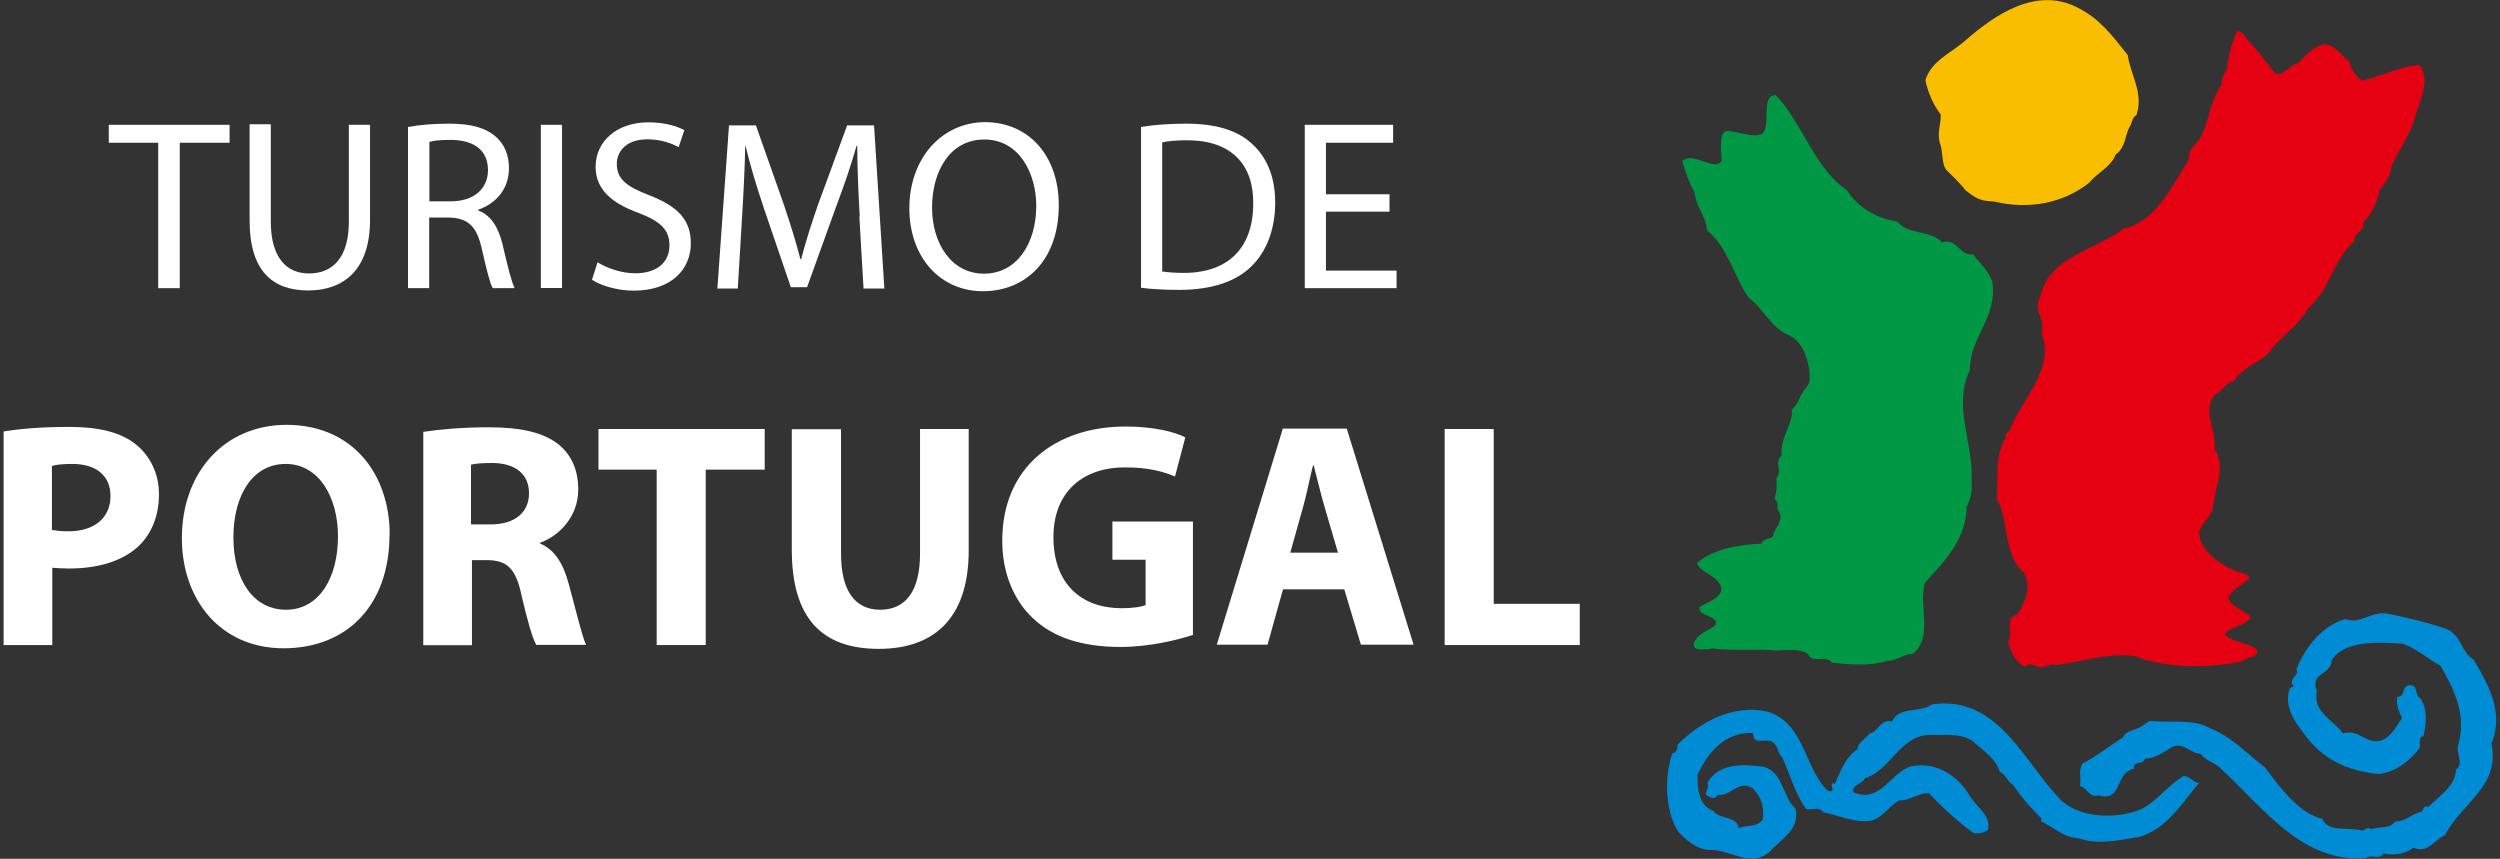 <?xml version="1.0" encoding="UTF-8"?>
<svg id="Layer_1" data-name="Layer 1" xmlns="http://www.w3.org/2000/svg" viewBox="0 0 131 45">
  <rect x="0" y="0" width="131" height="45" fill="#333333" stroke="none"/>
  <defs>
    <style>
      .cls-1 {
        fill: #fff;
      }

      .cls-2 {
        fill: #008bd5;
      }

      .cls-3 {
        fill: #009844;
      }

      .cls-4 {
        fill: #e50012;
      }

      .cls-5 {
        fill: #f9be00;
      }
    </style>
  </defs>
  <g>
    <path class="cls-2" d="M128.22,32.97c.78.35.72,1.18,1.39,1.59.76,1.28,1.63,2.76.94,4.4.48,2.24-1.55,3.09-2.44,4.81-.54.22-.89.98-1.65.65-.44.35-1.07.41-1.57.3-.2.37-.65.02-.91.24-3.31.28-5.33-2.57-7.53-4.61-.33-.39-.78-.41-1.15-.85-.54-.02-.94-.67-1.52-.33-.44.26-.87.57-1.39.59-.11.37-.63.07-.57.52-1.02.2-.59,1.78-1.85,1.39-.48.17-.61-.41-.98-.48.09-.5-.11-.76.13-1.18.74-.37,1.48-.98,2.13-1.37.11-.37.7-.37,1.02-.61l.37-.26c1.07.13,2.29-.13,3.16.39,1.04.37,2.09,1.44,2.92,2.09.76,1.04,1.78,2.39,2.98,2.66.28.74,1.39.41,2.07.61.15-.02.35-.24.46-.07.41-.15,1.02,0,1.28-.41.52.04.87-.41,1.37-.5.11-.11.13-.37.37-.26.52-.54,1.41-1.07,1.44-1.94.46-.37-.04-.85.13-1.35.44-1.55-.24-2.9-.94-4.11-.61-.33-1.24-.87-1.96-1.15-1.39-.09-3.09-.17-3.74.87-.04.81-1.15.61-.78,1.61-.2,1.13.83,1.48,1.37,2.22.87-.26,1.2.63,2.07.35.5-.24.74-.74,1.02-1.15-.13-.35-.33-.67-.24-1.11.46-.02.2-.59.65-.61.46-.04.24.48.52.65.41.46.37,1.35.2,2-.3.11-.15.41-.2.63-.54.72-1.28,1.26-2.13,1.37-1.68-.17-3-.76-4.01-2.22-.46-.59-1-1.44-.65-2.29l.2-.09c-.37-.37.35-.59.13-.89.46-1.13,1.31-2.26,2.55-2.63.81.3,1.41-.46,2.26-.28,1.04.22,2.09.46,3.09.81"/>
    <path class="cls-2" d="M107.98,41.92c.98.89,2.55.98,3.81.63,1.09-.3,1.65-1.31,2.63-1.89.33,0,.5.35.81.37-.96,1.13-1.65,2.35-3.09,2.81-1,.17-2.18.46-3.18.09-.85-.04-1.26-.54-2-.89v-.17c-.63-.61-1.04-1.11-1.46-1.72-.37-.26-.37-.54-.72-.72-.15-.61-.81-1.07-1.26-1.46-.54-.57-1.5-.44-2.35-.46-1.57-.04-2.13,1.89-3.44,2.26-.17.35-.65.3-.63.74,1.46.63,1.98-1.09,3.09-1.37,1.35-.22,2.44.54,3.07,1.63.3.5,1.09.96.91,1.72-.2.15-.46.2-.74.17-.83-.59-1.65-1.35-2.35-2.09-.59-.04-.96.39-1.55.37-.67.35-.96,1.13-1.81,1.09-.78,0-1.44-.33-2.18-.46-.2-.33-.59-.11-.89-.17-.57-.76-.85-1.81-1.26-2.72-.28-.24-.17-.61-.54-.81-.41-.22-.94.24-1-.46-1.46-.07-2.35,1.02-2.9,2.18-.02.76.09,1.63.81,1.89.39.5,1.22.24,1.35.91.41-.17.98-.02,1.26-.46.09-.65-.09-1.2-.54-1.63-.74-.46-1.13.44-1.81.35-.11.2-.3.2-.46.09-.41-.11.07-.41-.09-.72.59-1.07,1.94-.98,2.98-.83,1,.3.96,1.59,1.63,2.18.26,1.11-.78,1.61-1.35,2.26-1.04.91-2.11-.2-3.27-.09-.61-.11-1.09-.48-1.55-1-.67-1.13-.7-2.83-.28-4.07.24-.02.28-.26.28-.46,1.18-1.15,2.85-2.13,4.72-1.72,1.85.59,1.89,2.7,2.98,3.98.11.11.2.24.37.17.17-.04-.2-.5.17-.37.28-.63.54-1.39,1.18-1.81.02-.37.44-.54.63-.83.41-.02.59-.78,1.18-.63.41-.83,1.46-.41,2.09-.89,3.46-.5,4.79,2.98,6.73,4.98"/>
    <path class="cls-5" d="M111.49,2.87c.15,1.07.85,2,.46,3.16-.26.15-.24.5-.37.63-.24.48-.2,1.07-.72,1.44-.24.65-1.02,1-1.37,1.46-1.35,1.09-3.2,1.44-4.98,1-.81-.02-1-.2-1.52-.59-.26-.35-.78-.85-.96-1.02-.26-.24-.22-.78-.33-1.31-.24-.61,0-1.09,0-1.63-.41-.54-.67-1.15-.81-1.81.33-1.04,1.35-1.41,2.13-2.11,1.48-1.28,3.64-2.81,5.83-1.7,1.15.57,1.83,1.46,2.63,2.48"/>
    <path class="cls-4" d="M117.67,1.97c.54.57,1.04,1.22,1.55,1.89.5.11.74-.46,1.18-.54.39-.37.85-.96,1.46-1,.59.11.78.57,1.26.91.02.41.39.76.63,1,1-.22,1.98-.74,3.03-.83.61.81-.02,1.92-.22,2.72-.28,1-.85,1.68-1.26,2.63.02.52-.41.85-.63,1.26-.13.67-.41,1.24-.83,1.63.09.5-.52.52-.46.98-1.15,1.04-1.26,2.5-2.44,3.55-.46.81-1.22,1.33-1.81,2-.52.85-1.46.87-2.09,1.81-.41.04-.63.57-1,.72-.67.89.13,1.83,0,2.81.65,1-.04,2.11-.09,3.18-.2.48-.52.67-.72,1.18.04,1.2,1.61,2,2.24,2.15.24.04.3.09.39.24,0,.2-.74.46-1.11,1.04.13.54,1.04.72,1.18,1.07-.3.44-1.18.5-1.35.87.33.41,1.35.46,1.7.81.04.48-.59.35-.81.61-1.87.37-3.9.37-5.62-.28-1.39-.2-2.72.3-4.09.46-.59-.11-.61.3-1.15.02-.11,0-.2-.09-.37-.02-.26.35-1.02-.74-1-1.26.28-.41-.24-1.22.46-1.37.39-.61.78-1.46.37-2.18-1.15-1.02-.76-2.68-1.44-3.9.11-1.04-.15-2.15.46-3.18-.07-.17.13-.33.2-.37.59-1.59,2.15-2.92,1.81-4.79-.24-.46,0-.57-.11-.89-.11-.54-.37-.76-.07-1.39.46-2.07,2.83-2.37,4.35-3.53,1.72-.37,2.57-2.31,3.44-3.64-.04-.13.02-.46.17-.63.91-.76.76-2.29,1.55-3.27-.09-.35.13-.57.26-.81.04-.63.28-1.41.52-1.98.2-.02.35.09.46.3"/>
    <path class="cls-3" d="M93.07,5c1.37,1.46,2.05,3.87,3.72,4.98.57.91,1.59,1.48,2.63,1.63.57.72,1.7.41,2.35,1.09.81-.24.89.72,1.63.63.33.48.81.83,1,1.46.28,1.83-1.2,2.9-1.18,4.61-.91,1.89.2,3.81.09,5.79.04.52-.04.96-.26,1.37-.02,1.7-1.15,2.83-2.18,3.98-.37,1.18.46,2.81-.63,3.72-.5,0-.85.37-1.35.37-.85.28-1.98.2-2.9.09-.3-.44-1.02.11-1.26-.46-.44-.3-1.18-.17-1.63-.17-1.13-.11-2.13.04-3.4-.11-.41.09-.74.04-.81.02-.39-.22.11-.7.39-.87.48-.26.44-.24.63-.41.11-.5-.98-.41-.85-.91.35-.24,1.24-.5,1.13-1.04-.2-.65-1.15-.76-1.26-1.28.85-.72,2.18-.96,3.37-1,.13-.37.65-.17.63-.52.13-.37.57-.74.26-1.2-.15-.22.07-.41-.2-.63.11-.39.13-.72.09-1.09.35-.39-.15-.81.28-1.18-.09-.85.5-1.59.54-2.18-.07-.39.17-.24.37-.76.2-.54.46-.61.54-.94s-.07-1.92-1-2.39c-1-.39-1.41-1.44-2.18-2-.76-1.09-1.09-2.66-2.18-3.53-.11-.94-.52-1.02-.67-2.05-.3-.44-.52-1.26-.63-1.59.59-.52,1.72.61,2.07-.02-.02-.39-.17-1.39.22-1.55.67.02,1.46.39,1.89.15.5-.41-.09-2.02.7-2.02"/>
  </g>
  <polygon class="cls-1" points="8.29 7.48 5.7 7.48 5.7 6.54 12.03 6.54 12.03 7.48 9.42 7.48 9.42 15.1 8.29 15.1 8.29 7.48"/>
  <g>
    <path class="cls-1" d="M14.19,6.54v5.07c0,1.92.85,2.72,2,2.72,1.26,0,2.09-.85,2.09-2.72v-5.07h1.11v4.98c0,2.63-1.39,3.7-3.24,3.7s-3.07-1-3.07-3.66v-5.05h1.11v.02Z"/>
    <path class="cls-1" d="M21.41,6.65c.57-.11,1.35-.17,2.11-.17,1.18,0,1.94.22,2.48.7.44.39.67.96.67,1.63,0,1.13-.72,1.87-1.61,2.18v.04c.65.24,1.04.85,1.26,1.72.28,1.2.48,2.02.65,2.35h-1.15c-.15-.26-.33-.98-.57-2.05-.26-1.18-.72-1.63-1.72-1.65h-1.04v3.7h-1.11V6.65h.02ZM22.5,10.55h1.13c1.18,0,1.94-.65,1.94-1.63,0-1.11-.81-1.59-1.98-1.59-.54,0-.91.04-1.09.11,0,0,0,3.11,0,3.11Z"/>
  </g>
  <rect class="cls-1" x="28.34" y="6.54" width="1.11" height="8.55"/>
  <g>
    <path class="cls-1" d="M31.32,13.75c.5.3,1.22.57,1.98.57,1.13,0,1.78-.59,1.78-1.46,0-.81-.46-1.26-1.61-1.7-1.39-.5-2.26-1.22-2.26-2.42,0-1.33,1.11-2.33,2.76-2.33.87,0,1.5.2,1.89.41l-.3.89c-.28-.15-.85-.41-1.63-.41-1.18,0-1.61.7-1.61,1.28,0,.81.52,1.2,1.7,1.65,1.46.57,2.18,1.26,2.18,2.52,0,1.33-.98,2.48-3,2.48-.83,0-1.72-.26-2.18-.57l.3-.94Z"/>
    <path class="cls-1" d="M45.05,11.35c-.07-1.2-.13-2.63-.13-3.7h-.04c-.28,1-.65,2.07-1.09,3.24l-1.5,4.16h-.85l-1.39-4.07c-.41-1.22-.74-2.31-.98-3.33h-.02c-.02,1.07-.09,2.5-.17,3.79l-.22,3.68h-1.07l.61-8.55h1.41l1.46,4.14c.35,1.04.65,2,.87,2.87h.04c.22-.85.52-1.81.89-2.87l1.52-4.14h1.41l.54,8.55h-1.09l-.22-3.77Z"/>
    <path class="cls-1" d="M55.48,10.75c0,2.94-1.78,4.51-3.98,4.51s-3.85-1.74-3.85-4.35,1.7-4.51,3.98-4.51c2.33.02,3.85,1.81,3.85,4.35M48.84,10.88c0,1.83.98,3.46,2.72,3.46s2.74-1.61,2.74-3.55c0-1.7-.89-3.48-2.72-3.48s-2.74,1.7-2.74,3.57"/>
    <path class="cls-1" d="M59.81,6.65c.67-.11,1.48-.17,2.35-.17,1.59,0,2.72.37,3.46,1.07.76.7,1.2,1.7,1.2,3.07s-.44,2.55-1.24,3.33c-.81.81-2.11,1.24-3.79,1.24-.78,0-1.46-.04-2-.11V6.65h.02ZM60.92,14.23c.28.04.67.07,1.11.07,2.35,0,3.64-1.33,3.64-3.64.02-2.02-1.13-3.31-3.46-3.31-.57,0-1,.04-1.31.11v6.77h.02Z"/>
  </g>
  <polygon class="cls-1" points="72.81 11.09 69.48 11.09 69.48 14.18 73.18 14.18 73.18 15.1 68.37 15.1 68.37 6.54 73 6.54 73 7.48 69.48 7.48 69.48 10.18 72.81 10.18 72.81 11.09"/>
  <g>
    <path class="cls-1" d="M.19,22.61c.78-.13,1.89-.24,3.46-.24s2.7.3,3.46.91c.72.57,1.22,1.5,1.22,2.61s-.37,2.05-1.04,2.7c-.87.83-2.18,1.2-3.68,1.2-.33,0-.63-.02-.87-.04v4.05H.19v-11.19ZM2.74,27.77c.22.04.48.07.85.07,1.35,0,2.2-.7,2.2-1.85,0-1.04-.72-1.68-2-1.68-.52,0-.87.04-1.07.11v3.35h.02Z"/>
    <path class="cls-1" d="M20.41,28.01c0,3.72-2.24,5.96-5.55,5.96s-5.33-2.55-5.33-5.77c0-3.4,2.18-5.94,5.51-5.94,3.48.02,5.38,2.63,5.38,5.75M12.23,28.16c0,2.22,1.04,3.79,2.76,3.79s2.72-1.65,2.72-3.85c0-2.02-.98-3.79-2.74-3.79-1.74,0-2.74,1.65-2.74,3.85"/>
    <path class="cls-1" d="M22.18,22.63c.83-.13,2.05-.24,3.42-.24,1.68,0,2.85.26,3.66.89.67.54,1.04,1.33,1.04,2.37,0,1.44-1.02,2.44-2,2.79v.04c.78.33,1.22,1.07,1.5,2.11.35,1.28.7,2.76.91,3.2h-2.61c-.2-.35-.46-1.24-.78-2.63-.3-1.41-.78-1.81-1.83-1.81h-.76v4.46h-2.55v-11.19ZM24.7,27.48h1c1.28,0,2.02-.63,2.02-1.63s-.7-1.57-1.89-1.59c-.61,0-.98.04-1.15.09v3.13h.02Z"/>
  </g>
  <polygon class="cls-1" points="34.41 24.61 31.36 24.61 31.36 22.48 40.07 22.48 40.07 24.61 36.98 24.61 36.98 33.8 34.41 33.8 34.41 24.61"/>
  <g>
    <path class="cls-1" d="M44.07,22.48v6.53c0,1.96.74,2.94,2.05,2.94s2.09-.94,2.09-2.94v-6.53h2.55v6.36c0,3.5-1.76,5.16-4.72,5.16s-4.55-1.59-4.55-5.2v-6.31h2.59Z"/>
    <path class="cls-1" d="M62.51,33.27c-.78.26-2.29.63-3.79.63-2.07,0-3.57-.52-4.61-1.52-1.04-.98-1.61-2.46-1.59-4.11.02-3.77,2.76-5.92,6.46-5.92,1.46,0,2.59.28,3.13.57l-.54,2.05c-.61-.26-1.39-.48-2.63-.48-2.13,0-3.74,1.22-3.74,3.66s1.46,3.72,3.57,3.72c.59,0,1.07-.07,1.26-.17v-2.37h-1.74v-2h4.22v5.96h0Z"/>
    <path class="cls-1" d="M67.23,30.88l-.81,2.9h-2.66l3.46-11.32h3.35l3.5,11.32h-2.76l-.87-2.9h-3.22ZM70.11,28.96l-.7-2.39c-.2-.67-.39-1.5-.57-2.18h-.04c-.17.67-.33,1.52-.52,2.18l-.67,2.39h2.5Z"/>
  </g>
  <polygon class="cls-1" points="75.7 22.48 78.27 22.48 78.27 31.64 82.78 31.64 82.78 33.8 75.7 33.8 75.7 22.48"/>
</svg>
